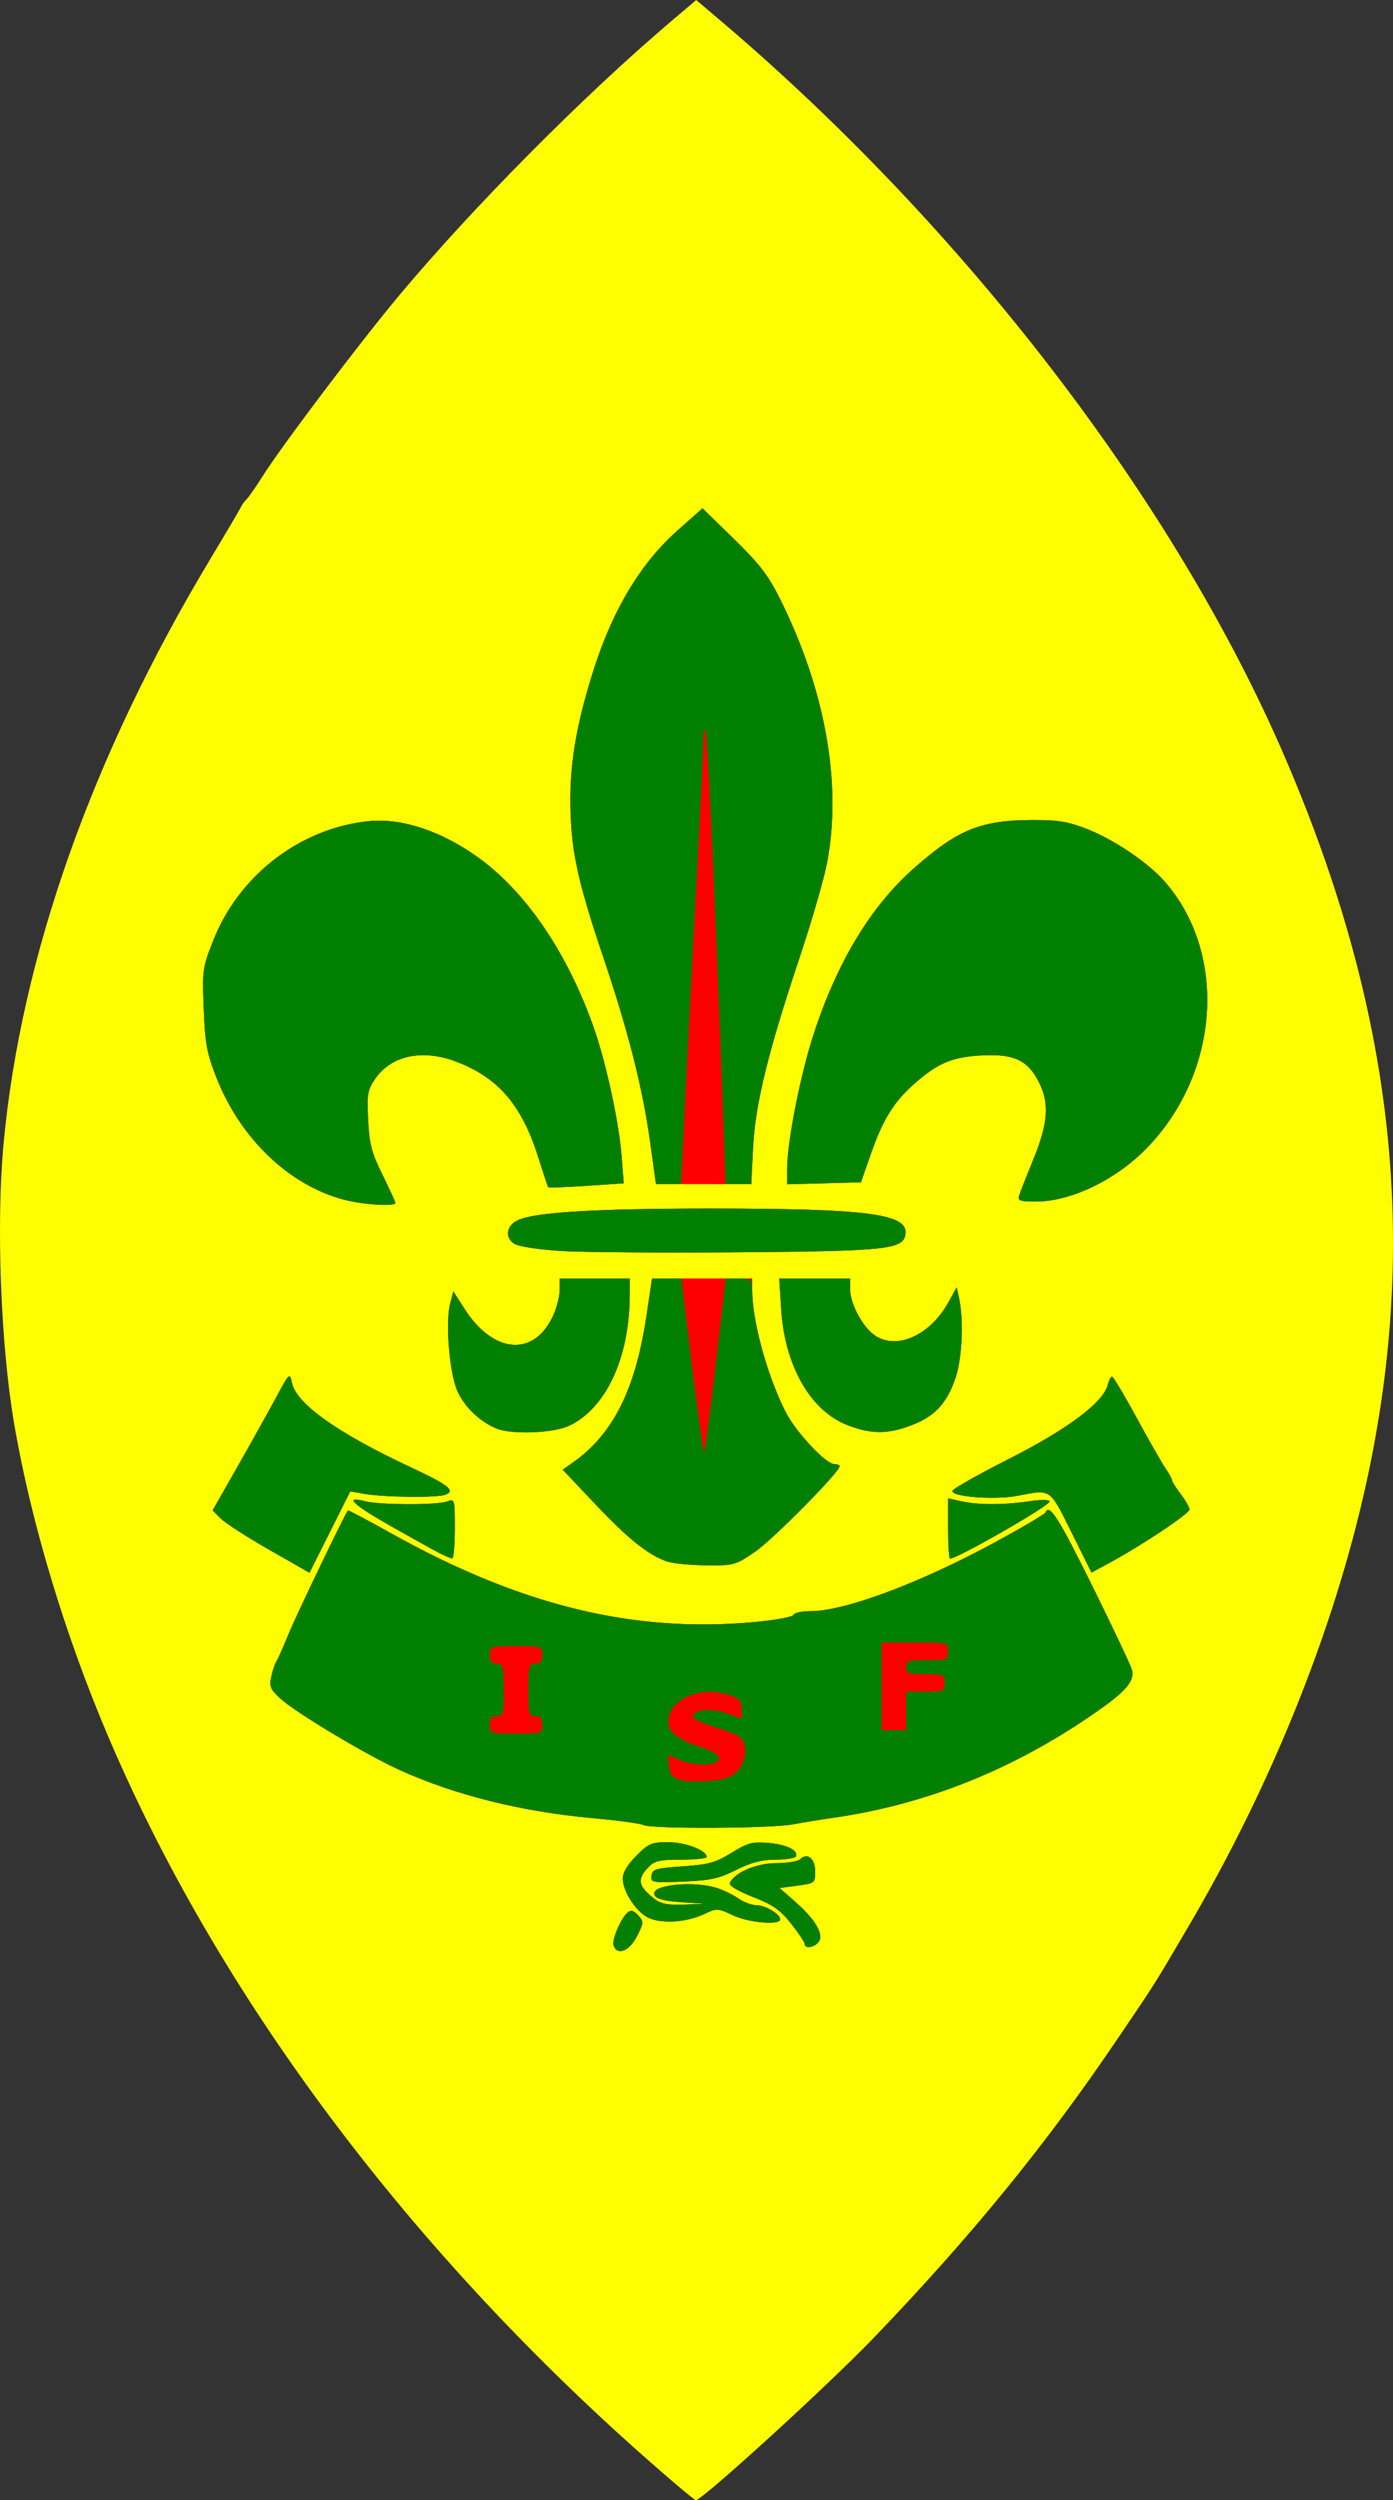 <?xml version="1.0" encoding="UTF-8" standalone="no"?>
<!-- Created with Inkscape (http://www.inkscape.org/) -->

<svg
   xmlns:dc="http://purl.org/dc/elements/1.1/"
   xmlns:cc="http://creativecommons.org/ns#"
   xmlns:rdf="http://www.w3.org/1999/02/22-rdf-syntax-ns#"
   xmlns:svg="http://www.w3.org/2000/svg"
   xmlns="http://www.w3.org/2000/svg"
   xmlns:sodipodi="http://sodipodi.sourceforge.net/DTD/sodipodi-0.dtd"
   xmlns:inkscape="http://www.inkscape.org/namespaces/inkscape"
   width="236.113"
   height="423.527" viewBox="0 0 398.166 714.21"
   id="svg4415"
   version="1.1"
   inkscape:version="0.47 r22583"
   sodipodi:docname="New document 17">
  <rect x="0" y="0" width="398.166" height="714.21" fill="#333333" stroke="none"/>
  <defs
     id="defs4417">
    <inkscape:perspective
       sodipodi:type="inkscape:persp3d"
       inkscape:vp_x="0 : 526.18109 : 1"
       inkscape:vp_y="0 : 1000 : 0"
       inkscape:vp_z="744.09448 : 526.18109 : 1"
       inkscape:persp3d-origin="372.04724 : 350.78739 : 1"
       id="perspective4423" />
    <inkscape:perspective
       id="perspective4493"
       inkscape:persp3d-origin="0.5 : 0.33333333 : 1"
       inkscape:vp_z="1 : 0.5 : 1"
       inkscape:vp_y="0 : 1000 : 0"
       inkscape:vp_x="0 : 0.5 : 1"
       sodipodi:type="inkscape:persp3d" />
  </defs>
  <sodipodi:namedview
     id="base"
     pagecolor="#ffffff"
     bordercolor="#666666"
     borderopacity="1.0"
     inkscape:pageopacity="0.0"
     inkscape:pageshadow="2"
     inkscape:zoom="1.0921157"
     inkscape:cx="199.08325"
     inkscape:cy="357.10502"
     inkscape:document-units="px"
     inkscape:current-layer="layer1"
     showgrid="false"
     inkscape:window-width="1280"
     inkscape:window-height="1009"
     inkscape:window-x="0"
     inkscape:window-y="0"
     inkscape:window-maximized="1" />
  <g
     inkscape:label="Layer 1"
     inkscape:groupmode="layer"
     id="layer1"
     transform="translate(-158.854,-197.985)">
    <g
       id="g4499"
       transform="translate(-17.143,22.857)">
      <path
         style="fill:#fefe00"
         d="M 369,884.618 C 296.678,822.879 239.746,747.973 207.123,671.638 194.601,642.337 184.891,610.142 180.047,581.862 c -3.856,-22.509 -5.166,-57.188 -3.025,-80.076 4.995,-53.404 25.279,-110.732 59.061,-166.924 4.629,-7.7 8.602,-14.442 8.828,-14.982 0.226,-0.54 0.94,-1.511 1.587,-2.158 0.647,-0.647 2.69,-3.58 4.54,-6.518 5.501,-8.736 27.936,-38.416 39.186,-51.842 21.361,-25.491 52.758,-57.082 78.026,-78.51 l 6.75,-5.724 6.75,5.724 c 70.113,59.457 130.095,137.65 161.483,210.51 31.129,72.258 38.513,138.099 23.273,207.517 -9.104,41.468 -26.972,85.995 -50.758,126.483 -10.131,17.244 -9.148,15.687 -20.128,31.906 -20.73,30.622 -41.943,56.626 -70.018,85.83 -12.941,13.462 -49.005,46.346 -50.711,46.24 -0.216,-0.013 -2.867,-2.137 -5.892,-4.72 z"
         id="path4507" />
      <path
         style="fill:#fe4c4c"
         d="m 351.388,730.932 c -0.606,-1.579 2.076,-7.881 4.052,-9.52 0.907,-0.753 1.735,-0.514 2.977,0.859 1.632,1.803 1.613,2.113 -0.369,5.996 -2.147,4.209 -5.546,5.569 -6.66,2.665 z M 406,730.452 c 0,-0.501 -1.734,-3.104 -3.853,-5.784 -3.133,-3.964 -5.177,-5.394 -10.943,-7.656 -4.351,-1.707 -6.898,-3.239 -6.592,-3.966 1.255,-2.981 7.559,-5.684 13.257,-5.684 3.152,0 6.24,-0.51 6.863,-1.133 2.01,-2.01 4.267,-0.173 4.267,3.473 0,3.336 -0.1,3.416 -5.088,4.078 l -5.088,0.675 4.622,4.068 c 5.732,5.045 8.192,9.367 6.495,11.411 -1.319,1.589 -3.94,1.934 -3.94,0.518 z m -44.581,-7.454 C 357.894,721.399 354,715.463 354,711.687 c 0,-1.641 1.394,-3.955 3.882,-6.443 3.517,-3.517 4.373,-3.882 9.096,-3.882 4.913,0 11.022,2.336 11.022,4.216 0,0.431 -3.297,0.784 -7.326,0.784 -6.364,0 -7.611,0.304 -9.5,2.314 -2.948,3.138 -2.737,5.035 0.902,8.097 2.705,2.276 3.882,2.567 9.75,2.404 6.545,-0.181 6.567,-0.191 1.173,-0.509 -7.544,-0.445 -10,-1.108 -10,-2.7 0,-2.578 11.954,-3.538 18.101,-1.453 1.87,0.634 4.594,1.984 6.054,3 1.46,1.016 3.722,1.847 5.027,1.847 2.568,0 6.818,2.529 6.818,4.057 0,1.744 -8.967,0.969 -13.515,-1.169 -4.377,-2.058 -4.59,-2.066 -8.239,-0.332 -4.924,2.34 -11.983,2.822 -15.827,1.079 z m 0.786,-12.076 c 0.264,-1.844 1.201,-2.122 8.926,-2.651 7.421,-0.508 9.375,-1.049 13.941,-3.858 4.644,-2.857 5.968,-3.212 10.558,-2.832 5.249,0.435 8.832,2.224 7.8,3.894 -0.301,0.488 -2.933,0.887 -5.849,0.887 -3.865,0 -6.896,0.797 -11.191,2.942 -4.969,2.482 -7.345,2.999 -15.185,3.31 -8.913,0.353 -9.283,0.284 -9,-1.692 z M 360,696.488 c -0.825,-0.447 -7.398,-1.342 -14.606,-1.99 -20.308,-1.823 -39.412,-6.592 -55.3,-13.804 -9.431,-4.281 -29.577,-16.349 -33.92,-20.319 -2.9,-2.651 -3.238,-3.456 -2.635,-6.277 0.381,-1.78 1.006,-3.687 1.391,-4.237 0.384,-0.55 1.99,-4.15 3.569,-8 2.286,-5.575 16.064,-34.229 16.95,-35.249 0.119,-0.137 5.579,2.747 12.134,6.409 37.111,20.732 69.304,28.626 103.895,25.478 6.037,-0.549 11.137,-1.48 11.333,-2.069 0.196,-0.588 2.458,-1.07 5.026,-1.07 9.661,0 31.3,-8.103 52.663,-19.72 7.7,-4.187 14.15,-7.988 14.333,-8.447 1.077,-2.692 3.766,1.524 13.382,20.983 5.893,11.926 10.984,22.687 11.311,23.914 0.949,3.551 -2.151,6.796 -14.027,14.686 -22.219,14.761 -46.017,23.982 -71.25,27.608 -3.712,0.533 -9,1.394 -11.75,1.913 -6.144,1.159 -40.429,1.311 -42.5,0.188 z M 252.982,617.855 c -6.315,-3.602 -12.546,-7.61 -13.847,-8.908 l -2.365,-2.36 7.037,-12.362 c 3.871,-6.799 8.825,-15.677 11.01,-19.728 3.932,-7.291 3.98,-7.335 4.653,-4.269 1.304,5.936 12.996,14.242 33.676,23.923 11.166,5.227 13.128,6.763 10.167,7.957 -2.24,0.903 -17.319,0.758 -23.005,-0.222 l -4.192,-0.722 -5.826,11.62 -5.826,11.62 -11.482,-6.548 z m 229.279,-5 c -6.323,-12.702 -5.756,-12.317 -15.375,-10.443 -6.423,1.251 -19.15,0.291 -18.635,-1.406 0.191,-0.629 7.525,-4.775 16.298,-9.213 16.596,-8.395 26.817,-16.058 28.068,-21.042 0.33,-1.314 0.888,-2.384 1.241,-2.378 0.353,0.006 3.514,5.293 7.024,11.75 3.51,6.457 7.223,12.959 8.25,14.449 1.027,1.49 1.868,3.023 1.868,3.406 0,0.383 1.125,2.171 2.5,3.974 1.375,1.803 2.5,3.768 2.5,4.367 0,1.157 -13.473,10.16 -22.57,15.082 l -5.449,2.948 -5.721,-11.493 z M 366.5,621.135 c -5.336,-1.902 -11.008,-6.459 -20.433,-16.419 l -9.234,-9.757 2.834,-1.987 c 11.523,-8.078 17.926,-20.785 21.091,-41.855 l 1.616,-10.756 14.313,0 14.313,0 1.7e-4,3.25 c 4.7e-4,8.884 4.261,24.412 9.577,34.902 2.865,5.654 11.457,14.848 13.875,14.848 0.851,0 1.548,0.268 1.548,0.597 0,1.663 -19.086,20.969 -24.144,24.421 -5.68,3.877 -6.052,3.98 -14.095,3.903 -4.544,-0.043 -9.611,-0.56 -11.261,-1.148 z m -65,-2.404 c -1.65,-0.853 -7.838,-4.287 -13.75,-7.631 -10.871,-6.147 -13.576,-8.723 -7.5,-7.142 4.188,1.09 20.572,1.15 23.5,0.087 2.222,-0.807 2.25,-0.71 2.25,7.75 0,4.712 -0.338,8.549 -0.75,8.527 -0.412,-0.022 -2.1,-0.738 -3.75,-1.592 z m 145.5,-6.98 0,-8.611 3.75,0.838 c 4.803,1.074 12.207,1.074 19.5,2.5e-4 3.461,-0.509 5.75,-0.479 5.75,0.077 0,1.227 -26.319,16.307 -28.46,16.307 -0.297,0 -0.54,-3.875 -0.54,-8.611 z m -128.97,-28.501 c -4.75,-1.896 -9.284,-6.208 -11.286,-10.733 -2.307,-5.214 -3.494,-19.642 -2.062,-25.067 l 0.9,-3.413 3.24,5.048 c 8.243,12.845 19.902,13.701 25.282,1.857 1.019,-2.243 1.862,-5.541 1.874,-7.329 l 0.022,-3.25 10,0 10,0 -0.008,4.75 c -0.029,17.933 -6.839,32.483 -17.492,37.371 -4.426,2.031 -16.198,2.472 -20.47,0.767 z m 100.255,-0.996 c -10.615,-4.08 -17.967,-16.902 -19.004,-33.141 l -0.559,-8.75 10.139,0 10.139,0 0,3.04 c 0,3.931 3.22,10.202 6.607,12.866 6.09,4.79 16.044,0.62 21.371,-8.952 l 2.478,-4.453 0.654,3 c 1.427,6.548 0.908,17.499 -1.099,23.209 -2.516,7.158 -5.963,10.756 -12.733,13.288 -6.664,2.493 -11.303,2.466 -17.993,-0.106 z M 336.5,532.493 c -6.05,-0.367 -12.04,-1.252 -13.311,-1.967 -2.982,-1.677 -2.56,-5.233 0.811,-6.83 4.822,-2.285 22.218,-3.334 55.211,-3.331 44.881,0.004 56.425,1.521 55.601,7.31 -0.62,4.354 -5.215,4.852 -47.811,5.181 -21.725,0.168 -44.45,0.005 -50.5,-0.362 z m -62.392,-14.712 c -15.611,-4.198 -29.475,-17.529 -36.277,-34.881 -2.709,-6.911 -3.214,-9.649 -3.605,-19.547 -0.439,-11.119 -0.346,-11.786 2.754,-19.631 7.383,-18.684 25.07,-32.167 44.652,-34.039 9.408,-0.9 20.903,2.995 31.369,10.628 13.684,9.98 25.523,27.608 32.945,49.053 3.353,9.689 6.966,26.43 7.692,35.644 l 0.642,8.144 -10.684,0.728 c -5.876,0.401 -10.792,0.561 -10.925,0.356 -0.133,-0.205 -1.456,-4.197 -2.942,-8.872 -4.663,-14.676 -11.45,-22.493 -23.447,-27.008 -9.642,-3.628 -18.523,-1.702 -23.09,5.008 -2.14,3.145 -2.34,4.33 -1.97,11.688 0.349,6.94 0.973,9.324 4.095,15.639 2.025,4.098 3.683,7.726 3.683,8.062 0,1.115 -9.419,0.501 -14.892,-0.971 z m 193.209,-1.168 c 0.302,-0.963 2.155,-5.679 4.117,-10.482 4.154,-10.169 4.555,-15.911 1.526,-21.847 -3.195,-6.263 -6.986,-8.089 -15.96,-7.686 -8.634,0.388 -12.846,2.117 -19.568,8.034 -5.948,5.236 -9.049,10.231 -12.531,20.188 l -2.813,8.043 -10.544,0.284 -10.544,0.284 0,-4.612 c 0,-7.53 3.764,-26.616 7.528,-38.173 6.733,-20.672 16.333,-36.562 28.684,-47.475 12.581,-11.117 19.157,-13.776 34.117,-13.796 7.203,-0.01 10.059,0.474 15.5,2.623 7.936,3.135 17.671,9.796 22.414,15.337 17.74,20.725 15.261,54.545 -5.561,75.858 -8.813,9.021 -21.6,15.17 -31.55,15.171 -4.654,4.3e-4 -5.294,-0.232 -4.817,-1.75 z M 361.774,501.024 c -2.15,-15.371 -6.225,-31.377 -13.392,-52.599 -7.483,-22.159 -9.334,-31.02 -9.36,-44.82 -0.022,-11.458 2.049,-22.868 6.849,-37.742 5.456,-16.905 13.441,-30.051 23.849,-39.263 l 7.076,-6.263 8.994,8.763 c 7.287,7.099 9.786,10.349 13.165,17.117 12.934,25.904 17.726,52.692 13.469,75.285 -0.867,4.598 -4.437,16.91 -7.935,27.36 -8.96,26.77 -12.639,41.835 -13.249,54.25 l -0.503,10.25 -13.619,-5.3e-4 -13.619,-5.3e-4 -1.726,-12.337 z"
         id="path4505" />
      <path
         style="fill:#fe0000"
         d="m 351.388,730.932 c -0.606,-1.579 2.076,-7.881 4.052,-9.52 0.907,-0.753 1.735,-0.514 2.977,0.859 1.632,1.803 1.613,2.113 -0.369,5.996 -2.147,4.209 -5.546,5.569 -6.66,2.665 z M 406,730.452 c 0,-0.501 -1.734,-3.104 -3.853,-5.784 -3.133,-3.964 -5.177,-5.394 -10.943,-7.656 -4.351,-1.707 -6.898,-3.239 -6.592,-3.966 1.255,-2.981 7.559,-5.684 13.257,-5.684 3.152,0 6.24,-0.51 6.863,-1.133 2.01,-2.01 4.267,-0.173 4.267,3.473 0,3.336 -0.1,3.416 -5.088,4.078 l -5.088,0.675 4.622,4.068 c 5.732,5.045 8.192,9.367 6.495,11.411 -1.319,1.589 -3.94,1.934 -3.94,0.518 z m -44.581,-7.454 C 357.894,721.399 354,715.463 354,711.687 c 0,-1.641 1.394,-3.955 3.882,-6.443 3.517,-3.517 4.373,-3.882 9.096,-3.882 4.913,0 11.022,2.336 11.022,4.216 0,0.431 -3.297,0.784 -7.326,0.784 -6.364,0 -7.611,0.304 -9.5,2.314 -2.948,3.138 -2.737,5.035 0.902,8.097 2.705,2.276 3.882,2.567 9.75,2.404 6.545,-0.181 6.567,-0.191 1.173,-0.509 -7.544,-0.445 -10,-1.108 -10,-2.7 0,-2.578 11.954,-3.538 18.101,-1.453 1.87,0.634 4.594,1.984 6.054,3 1.46,1.016 3.722,1.847 5.027,1.847 2.568,0 6.818,2.529 6.818,4.057 0,1.744 -8.967,0.969 -13.515,-1.169 -4.377,-2.058 -4.59,-2.066 -8.239,-0.332 -4.924,2.34 -11.983,2.822 -15.827,1.079 z m 0.786,-12.076 c 0.264,-1.844 1.201,-2.122 8.926,-2.651 7.421,-0.508 9.375,-1.049 13.941,-3.858 4.644,-2.857 5.968,-3.212 10.558,-2.832 5.249,0.435 8.832,2.224 7.8,3.894 -0.301,0.488 -2.933,0.887 -5.849,0.887 -3.865,0 -6.896,0.797 -11.191,2.942 -4.969,2.482 -7.345,2.999 -15.185,3.31 -8.913,0.353 -9.283,0.284 -9,-1.692 z M 360,696.488 c -0.825,-0.447 -7.398,-1.342 -14.606,-1.99 -20.308,-1.823 -39.412,-6.592 -55.3,-13.804 -9.431,-4.281 -29.577,-16.349 -33.92,-20.319 -2.9,-2.651 -3.238,-3.456 -2.635,-6.277 0.381,-1.78 1.006,-3.687 1.391,-4.237 0.384,-0.55 1.99,-4.15 3.569,-8 2.286,-5.575 16.064,-34.229 16.95,-35.249 0.119,-0.137 5.579,2.747 12.134,6.409 37.111,20.732 69.304,28.626 103.895,25.478 6.037,-0.549 11.137,-1.48 11.333,-2.069 0.196,-0.588 2.458,-1.07 5.026,-1.07 9.661,0 31.3,-8.103 52.663,-19.72 7.7,-4.187 14.15,-7.988 14.333,-8.447 1.077,-2.692 3.766,1.524 13.382,20.983 5.893,11.926 10.984,22.687 11.311,23.914 0.949,3.551 -2.151,6.796 -14.027,14.686 -22.219,14.761 -46.017,23.982 -71.25,27.608 -3.712,0.533 -9,1.394 -11.75,1.913 -6.144,1.159 -40.429,1.311 -42.5,0.188 z M 252.982,617.855 c -6.315,-3.602 -12.546,-7.61 -13.847,-8.908 l -2.365,-2.36 7.037,-12.362 c 3.871,-6.799 8.825,-15.677 11.01,-19.728 3.932,-7.291 3.98,-7.335 4.653,-4.269 1.304,5.936 12.996,14.242 33.676,23.923 11.166,5.227 13.128,6.763 10.167,7.957 -2.24,0.903 -17.319,0.758 -23.005,-0.222 l -4.192,-0.722 -5.826,11.62 -5.826,11.62 -11.482,-6.548 z m 229.279,-5 c -6.323,-12.702 -5.756,-12.317 -15.375,-10.443 -6.423,1.251 -19.15,0.291 -18.635,-1.406 0.191,-0.629 7.525,-4.775 16.298,-9.213 16.596,-8.395 26.817,-16.058 28.068,-21.042 0.33,-1.314 0.888,-2.384 1.241,-2.378 0.353,0.006 3.514,5.293 7.024,11.75 3.51,6.457 7.223,12.959 8.25,14.449 1.027,1.49 1.868,3.023 1.868,3.406 0,0.383 1.125,2.171 2.5,3.974 1.375,1.803 2.5,3.768 2.5,4.367 0,1.157 -13.473,10.16 -22.57,15.082 l -5.449,2.948 -5.721,-11.493 z M 366.5,621.135 c -5.336,-1.902 -11.008,-6.459 -20.433,-16.419 l -9.234,-9.757 2.834,-1.987 c 11.523,-8.078 17.926,-20.785 21.091,-41.855 l 1.616,-10.756 14.313,0 14.313,0 1.7e-4,3.25 c 4.7e-4,8.884 4.261,24.412 9.577,34.902 2.865,5.654 11.457,14.848 13.875,14.848 0.851,0 1.548,0.268 1.548,0.597 0,1.663 -19.086,20.969 -24.144,24.421 -5.68,3.877 -6.052,3.98 -14.095,3.903 -4.544,-0.043 -9.611,-0.56 -11.261,-1.148 z m -65,-2.404 c -1.65,-0.853 -7.838,-4.287 -13.75,-7.631 -10.871,-6.147 -13.576,-8.723 -7.5,-7.142 4.188,1.09 20.572,1.15 23.5,0.087 2.222,-0.807 2.25,-0.71 2.25,7.75 0,4.712 -0.338,8.549 -0.75,8.527 -0.412,-0.022 -2.1,-0.738 -3.75,-1.592 z m 145.5,-6.98 0,-8.611 3.75,0.838 c 4.803,1.074 12.207,1.074 19.5,2.5e-4 3.461,-0.509 5.75,-0.479 5.75,0.077 0,1.227 -26.319,16.307 -28.46,16.307 -0.297,0 -0.54,-3.875 -0.54,-8.611 z m -128.97,-28.501 c -4.75,-1.896 -9.284,-6.208 -11.286,-10.733 -2.307,-5.214 -3.494,-19.642 -2.062,-25.067 l 0.9,-3.413 3.24,5.048 c 8.243,12.845 19.902,13.701 25.282,1.857 1.019,-2.243 1.862,-5.541 1.874,-7.329 l 0.022,-3.25 10,0 10,0 -0.008,4.75 c -0.029,17.933 -6.839,32.483 -17.492,37.371 -4.426,2.031 -16.198,2.472 -20.47,0.767 z m 100.255,-0.996 c -10.615,-4.08 -17.967,-16.902 -19.004,-33.141 l -0.559,-8.75 10.139,0 10.139,0 0,3.04 c 0,3.931 3.22,10.202 6.607,12.866 6.09,4.79 16.044,0.62 21.371,-8.952 l 2.478,-4.453 0.654,3 c 1.427,6.548 0.908,17.499 -1.099,23.209 -2.516,7.158 -5.963,10.756 -12.733,13.288 -6.664,2.493 -11.303,2.466 -17.993,-0.106 z M 336.5,532.493 c -6.05,-0.367 -12.04,-1.252 -13.311,-1.967 -2.982,-1.677 -2.56,-5.233 0.811,-6.83 4.822,-2.285 22.218,-3.334 55.211,-3.331 44.881,0.004 56.425,1.521 55.601,7.31 -0.62,4.354 -5.215,4.852 -47.811,5.181 -21.725,0.168 -44.45,0.005 -50.5,-0.362 z m -62.392,-14.712 c -15.611,-4.198 -29.475,-17.529 -36.277,-34.881 -2.709,-6.911 -3.214,-9.649 -3.605,-19.547 -0.439,-11.119 -0.346,-11.786 2.754,-19.631 7.383,-18.684 25.07,-32.167 44.652,-34.039 9.408,-0.9 20.903,2.995 31.369,10.628 13.684,9.98 25.523,27.608 32.945,49.053 3.353,9.689 6.966,26.43 7.692,35.644 l 0.642,8.144 -10.684,0.728 c -5.876,0.401 -10.792,0.561 -10.925,0.356 -0.133,-0.205 -1.456,-4.197 -2.942,-8.872 -4.663,-14.676 -11.45,-22.493 -23.447,-27.008 -9.642,-3.628 -18.523,-1.702 -23.09,5.008 -2.14,3.145 -2.34,4.33 -1.97,11.688 0.349,6.94 0.973,9.324 4.095,15.639 2.025,4.098 3.683,7.726 3.683,8.062 0,1.115 -9.419,0.501 -14.892,-0.971 z m 193.209,-1.168 c 0.302,-0.963 2.155,-5.679 4.117,-10.482 4.154,-10.169 4.555,-15.911 1.526,-21.847 -3.195,-6.263 -6.986,-8.089 -15.96,-7.686 -8.634,0.388 -12.846,2.117 -19.568,8.034 -5.948,5.236 -9.049,10.231 -12.531,20.188 l -2.813,8.043 -10.544,0.284 -10.544,0.284 0,-4.612 c 0,-7.53 3.764,-26.616 7.528,-38.173 6.733,-20.672 16.333,-36.562 28.684,-47.475 12.581,-11.117 19.157,-13.776 34.117,-13.796 7.203,-0.01 10.059,0.474 15.5,2.623 7.936,3.135 17.671,9.796 22.414,15.337 17.74,20.725 15.261,54.545 -5.561,75.858 -8.813,9.021 -21.6,15.17 -31.55,15.171 -4.654,4.3e-4 -5.294,-0.232 -4.817,-1.75 z M 361.774,501.024 c -2.15,-15.371 -6.225,-31.377 -13.392,-52.599 -7.483,-22.159 -9.334,-31.02 -9.36,-44.82 -0.022,-11.458 2.049,-22.868 6.849,-37.742 5.456,-16.905 13.441,-30.051 23.849,-39.263 l 7.076,-6.263 8.994,8.763 c 7.287,7.099 9.786,10.349 13.165,17.117 12.934,25.904 17.726,52.692 13.469,75.285 -0.867,4.598 -4.437,16.91 -7.935,27.36 -8.96,26.77 -12.639,41.835 -13.249,54.25 l -0.503,10.25 -13.619,-5.3e-4 -13.619,-5.3e-4 -1.726,-12.337 z"
         id="path4503" />
      <path
         style="fill:#007f00"
         d="m 351.388,730.932 c -0.606,-1.579 2.076,-7.881 4.052,-9.52 0.907,-0.753 1.735,-0.514 2.977,0.859 1.632,1.803 1.613,2.113 -0.369,5.996 -2.147,4.209 -5.546,5.569 -6.66,2.665 z M 406,730.452 c 0,-0.501 -1.734,-3.104 -3.853,-5.784 -3.133,-3.964 -5.177,-5.394 -10.943,-7.656 -4.351,-1.707 -6.898,-3.239 -6.592,-3.966 1.255,-2.981 7.559,-5.684 13.257,-5.684 3.152,0 6.24,-0.51 6.863,-1.133 2.01,-2.01 4.267,-0.173 4.267,3.473 0,3.336 -0.1,3.416 -5.088,4.078 l -5.088,0.675 4.622,4.068 c 5.732,5.045 8.192,9.367 6.495,11.411 -1.319,1.589 -3.94,1.934 -3.94,0.518 z m -44.581,-7.454 C 357.894,721.399 354,715.463 354,711.687 c 0,-1.641 1.394,-3.955 3.882,-6.443 3.517,-3.517 4.373,-3.882 9.096,-3.882 4.913,0 11.022,2.336 11.022,4.216 0,0.431 -3.297,0.784 -7.326,0.784 -6.364,0 -7.611,0.304 -9.5,2.314 -2.948,3.138 -2.737,5.035 0.902,8.097 2.705,2.276 3.882,2.567 9.75,2.404 6.545,-0.181 6.567,-0.191 1.173,-0.509 -7.544,-0.445 -10,-1.108 -10,-2.7 0,-2.578 11.954,-3.538 18.101,-1.453 1.87,0.634 4.594,1.984 6.054,3 1.46,1.016 3.722,1.847 5.027,1.847 2.568,0 6.818,2.529 6.818,4.057 0,1.744 -8.967,0.969 -13.515,-1.169 -4.377,-2.058 -4.59,-2.066 -8.239,-0.332 -4.924,2.34 -11.983,2.822 -15.827,1.079 z m 0.786,-12.076 c 0.264,-1.844 1.201,-2.122 8.926,-2.651 7.421,-0.508 9.375,-1.049 13.941,-3.858 4.644,-2.857 5.968,-3.212 10.558,-2.832 5.249,0.435 8.832,2.224 7.8,3.894 -0.301,0.488 -2.933,0.887 -5.849,0.887 -3.865,0 -6.896,0.797 -11.191,2.942 -4.969,2.482 -7.345,2.999 -15.185,3.31 -8.913,0.353 -9.283,0.284 -9,-1.692 z M 360,696.488 c -0.825,-0.447 -7.398,-1.342 -14.606,-1.99 -20.308,-1.823 -39.412,-6.592 -55.3,-13.804 -9.431,-4.281 -29.577,-16.349 -33.92,-20.319 -2.9,-2.651 -3.238,-3.456 -2.635,-6.277 0.381,-1.78 1.006,-3.687 1.391,-4.237 0.384,-0.55 1.99,-4.15 3.569,-8 2.286,-5.575 16.064,-34.229 16.95,-35.249 0.119,-0.137 5.579,2.747 12.134,6.409 37.111,20.732 69.304,28.626 103.895,25.478 6.037,-0.549 11.137,-1.48 11.333,-2.069 0.196,-0.588 2.458,-1.07 5.026,-1.07 9.661,0 31.3,-8.103 52.663,-19.72 7.7,-4.187 14.15,-7.988 14.333,-8.447 1.077,-2.692 3.766,1.524 13.382,20.983 5.893,11.926 10.984,22.687 11.311,23.914 0.949,3.551 -2.151,6.796 -14.027,14.686 -22.219,14.761 -46.017,23.982 -71.25,27.608 -3.712,0.533 -9,1.394 -11.75,1.913 -6.144,1.159 -40.429,1.311 -42.5,0.188 z m 26.594,-15.214 c 2.755,-2.588 3.268,-7.952 0.944,-9.881 -0.804,-0.668 -4.035,-1.978 -7.18,-2.911 -3.144,-0.933 -5.893,-2.226 -6.108,-2.872 -0.688,-2.063 4.909,-2.675 9.47,-1.036 l 4.281,1.539 0,-2.778 c 0,-2.217 -0.636,-3 -3.149,-3.876 C 376.234,656.456 367,660.43 367,667.141 c 0,2.76 2.94,5.018 9.102,6.992 3.363,1.077 5.398,2.295 5.398,3.229 0,2.131 -6.436,2.471 -10.963,0.58 l -3.66,-1.529 0.311,3.185 c 0.382,3.904 2.81,4.842 11.155,4.31 4.348,-0.278 6.46,-0.952 8.25,-2.634 z M 331,667.862 c 0,-1.833 -0.533,-2.5 -2,-2.5 -1.822,0 -2,-0.667 -2,-7.5 0,-6.833 0.178,-7.5 2,-7.5 1.467,0 2,-0.667 2,-2.5 0,-2.444 -0.167,-2.5 -7.5,-2.5 -7.333,0 -7.5,0.056 -7.5,2.5 0,1.833 0.533,2.5 2,2.5 1.822,0 2,0.667 2,7.5 0,6.833 -0.178,7.5 -2,7.5 -1.467,0 -2,0.667 -2,2.5 0,2.444 0.167,2.5 7.5,2.5 7.333,0 7.5,-0.056 7.5,-2.5 z m 104,-4 0,-5.5 5.5,0 c 5.2,0 5.5,-0.136 5.5,-2.5 0,-2.364 -0.3,-2.5 -5.5,-2.5 -4.833,0 -5.5,-0.242 -5.5,-2 0,-1.778 0.667,-2 6,-2 5.733,0 6,-0.111 6,-2.5 0,-2.491 -0.033,-2.5 -9.5,-2.5 l -9.5,0 0,12.5 0,12.5 3.5,0 3.5,0 0,-5.5 z M 252.982,617.855 c -6.315,-3.602 -12.546,-7.61 -13.847,-8.908 l -2.365,-2.36 7.037,-12.362 c 3.871,-6.799 8.825,-15.677 11.01,-19.728 3.932,-7.291 3.98,-7.335 4.653,-4.269 1.304,5.936 12.996,14.242 33.676,23.923 11.166,5.227 13.128,6.763 10.167,7.957 -2.24,0.903 -17.319,0.758 -23.005,-0.222 l -4.192,-0.722 -5.826,11.62 -5.826,11.62 -11.482,-6.548 z m 229.279,-5 c -6.323,-12.702 -5.756,-12.317 -15.375,-10.443 -6.423,1.251 -19.15,0.291 -18.635,-1.406 0.191,-0.629 7.525,-4.775 16.298,-9.213 16.596,-8.395 26.817,-16.058 28.068,-21.042 0.33,-1.314 0.888,-2.384 1.241,-2.378 0.353,0.006 3.514,5.293 7.024,11.75 3.51,6.457 7.223,12.959 8.25,14.449 1.027,1.49 1.868,3.023 1.868,3.406 0,0.383 1.125,2.171 2.5,3.974 1.375,1.803 2.5,3.768 2.5,4.367 0,1.157 -13.473,10.16 -22.57,15.082 l -5.449,2.948 -5.721,-11.493 z M 366.5,621.135 c -5.336,-1.902 -11.008,-6.459 -20.433,-16.419 l -9.234,-9.757 2.834,-1.987 c 11.523,-8.078 17.926,-20.785 21.091,-41.855 l 1.616,-10.756 4.2,0 4.2,0 1.218,10.25 c 2.567,21.598 4.879,38.956 5.237,39.314 0.205,0.205 1.687,-10.863 3.293,-24.595 l 2.92,-24.968 3.778,0 c 3.596,0 3.778,0.157 3.778,3.25 4.7e-4,8.884 4.261,24.412 9.577,34.902 2.865,5.654 11.457,14.848 13.875,14.848 0.851,0 1.548,0.268 1.548,0.597 0,1.663 -19.086,20.969 -24.144,24.421 -5.68,3.877 -6.052,3.98 -14.095,3.903 -4.544,-0.043 -9.611,-0.56 -11.261,-1.148 z m -65,-2.404 c -1.65,-0.853 -7.838,-4.287 -13.75,-7.631 -10.871,-6.147 -13.576,-8.723 -7.5,-7.142 4.188,1.09 20.572,1.15 23.5,0.087 2.222,-0.807 2.25,-0.71 2.25,7.75 0,4.712 -0.338,8.549 -0.75,8.527 -0.412,-0.022 -2.1,-0.738 -3.75,-1.592 z m 145.5,-6.98 0,-8.611 3.75,0.838 c 4.803,1.074 12.207,1.074 19.5,2.5e-4 3.461,-0.509 5.75,-0.479 5.75,0.077 0,1.227 -26.319,16.307 -28.46,16.307 -0.297,0 -0.54,-3.875 -0.54,-8.611 z m -128.97,-28.501 c -4.75,-1.896 -9.284,-6.208 -11.286,-10.733 -2.307,-5.214 -3.494,-19.642 -2.062,-25.067 l 0.9,-3.413 3.24,5.048 c 8.243,12.845 19.902,13.701 25.282,1.857 1.019,-2.243 1.862,-5.541 1.874,-7.329 l 0.022,-3.25 10,0 10,0 -0.008,4.75 c -0.029,17.933 -6.839,32.483 -17.492,37.371 -4.426,2.031 -16.198,2.472 -20.47,0.767 z m 100.255,-0.996 c -10.615,-4.08 -17.967,-16.902 -19.004,-33.141 l -0.559,-8.75 10.139,0 10.139,0 0,3.04 c 0,3.931 3.22,10.202 6.607,12.866 6.09,4.79 16.044,0.62 21.371,-8.952 l 2.478,-4.453 0.654,3 c 1.427,6.548 0.908,17.499 -1.099,23.209 -2.516,7.158 -5.963,10.756 -12.733,13.288 -6.664,2.493 -11.303,2.466 -17.993,-0.106 z M 336.5,532.493 c -6.05,-0.367 -12.04,-1.252 -13.311,-1.967 -2.982,-1.677 -2.56,-5.233 0.811,-6.83 4.822,-2.285 22.218,-3.334 55.211,-3.331 44.881,0.004 56.425,1.521 55.601,7.31 -0.62,4.354 -5.215,4.852 -47.811,5.181 -21.725,0.168 -44.45,0.005 -50.5,-0.362 z m -62.392,-14.712 c -15.611,-4.198 -29.475,-17.529 -36.277,-34.881 -2.709,-6.911 -3.214,-9.649 -3.605,-19.547 -0.439,-11.119 -0.346,-11.786 2.754,-19.631 7.383,-18.684 25.07,-32.167 44.652,-34.039 9.408,-0.9 20.903,2.995 31.369,10.628 13.684,9.98 25.523,27.608 32.945,49.053 3.353,9.689 6.966,26.43 7.692,35.644 l 0.642,8.144 -10.684,0.728 c -5.876,0.401 -10.792,0.561 -10.925,0.356 -0.133,-0.205 -1.456,-4.197 -2.942,-8.872 -4.663,-14.676 -11.45,-22.493 -23.447,-27.008 -9.642,-3.628 -18.523,-1.702 -23.09,5.008 -2.14,3.145 -2.34,4.33 -1.97,11.688 0.349,6.94 0.973,9.324 4.095,15.639 2.025,4.098 3.683,7.726 3.683,8.062 0,1.115 -9.419,0.501 -14.892,-0.971 z m 193.209,-1.168 c 0.302,-0.963 2.155,-5.679 4.117,-10.482 4.154,-10.169 4.555,-15.911 1.526,-21.847 -3.195,-6.263 -6.986,-8.089 -15.96,-7.686 -8.634,0.388 -12.846,2.117 -19.568,8.034 -5.948,5.236 -9.049,10.231 -12.531,20.188 l -2.813,8.043 -10.544,0.284 -10.544,0.284 0,-4.612 c 0,-7.53 3.764,-26.616 7.528,-38.173 6.733,-20.672 16.333,-36.562 28.684,-47.475 12.581,-11.117 19.157,-13.776 34.117,-13.796 7.203,-0.01 10.059,0.474 15.5,2.623 7.936,3.135 17.671,9.796 22.414,15.337 17.74,20.725 15.261,54.545 -5.561,75.858 -8.813,9.021 -21.6,15.17 -31.55,15.171 -4.654,4.3e-4 -5.294,-0.232 -4.817,-1.75 z M 361.774,501.024 c -2.15,-15.371 -6.225,-31.377 -13.392,-52.599 -7.483,-22.159 -9.334,-31.02 -9.36,-44.82 -0.022,-11.458 2.049,-22.868 6.849,-37.742 5.456,-16.905 13.441,-30.051 23.849,-39.263 l 7.076,-6.263 8.994,8.763 c 7.287,7.099 9.786,10.349 13.165,17.117 12.934,25.904 17.726,52.692 13.469,75.285 -0.867,4.598 -4.437,16.91 -7.935,27.36 -8.96,26.77 -12.639,41.835 -13.249,54.25 l -0.503,10.25 -3.67,0 -3.67,0 -1.223,-32.75 c -2.071,-55.443 -4.018,-96.427 -4.61,-97.019 -0.311,-0.311 -0.565,1.183 -0.565,3.32 0,3.61 -0.462,12.914 -2.974,59.949 -0.529,9.9 -1.504,28.913 -2.166,42.25 l -1.205,24.25 -3.577,-5.3e-4 -3.577,-5.3e-4 -1.726,-12.337 z"
         id="path4501" />
    </g>
  </g>
</svg>
